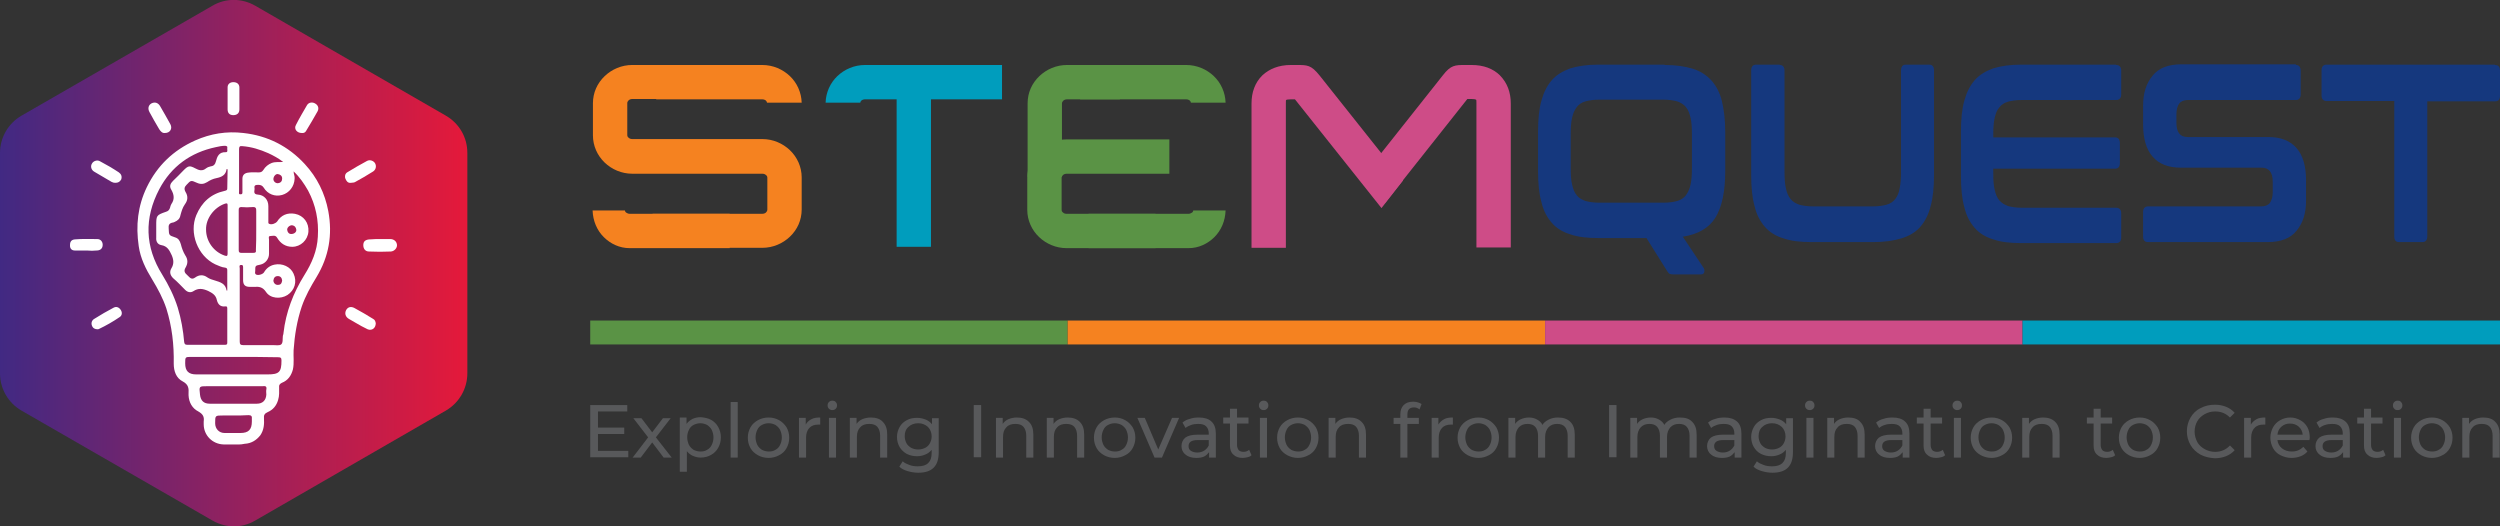 <?xml version="1.0" encoding="utf-8"?>
<!-- Generator: Adobe Illustrator 22.0.1, SVG Export Plug-In . SVG Version: 6.00 Build 0)  -->
<svg version="1.1" id="Layer_1" xmlns="http://www.w3.org/2000/svg" xmlns:xlink="http://www.w3.org/1999/xlink" x="0px" y="0px"
	 viewBox="0 0 742.5 156.3" style="enable-background:new 0 0 742.5 156.3;" xml:space="preserve">
<rect x="0" y="0" width="742.5" height="156.3" fill="#333333" stroke="none"/>
<style type="text/css">
	.st0{fill:#15387E;}
	.st1{fill:#58595B;}
	.st2{fill:#F58220;}
	.st3{fill:#009DBD;}
	.st4{fill:#5A9345;}
	.st5{fill:#CE4C87;}
	.st6{fill:url(#SVGID_1_);}
	.st7{fill:#FFFFFF;}
</style>
<g>
	<path class="st0" d="M494.4,19.3c3.2,0,6,0.4,8.3,1.1c2.3,0.7,4.1,1.9,5.6,3.5c1.4,1.6,2.5,3.6,3.1,6.1c0.6,2.5,1,5.6,1,9.2v11.6
		c0,6.1-1,10.7-2.9,13.8c-1.9,3.1-5.2,5-9.7,5.7l6.2,9.3c0.2,0.2,0.2,0.6,0.2,1.1c-0.1,0.5-0.4,0.8-1,0.8h-8.2
		c-0.6,0-0.9-0.1-1.2-0.2c-0.2-0.2-0.4-0.4-0.6-0.7l-6.2-9.9h-14.3c-3.2,0-6-0.3-8.3-1.1c-2.3-0.7-4.1-1.8-5.5-3.4
		c-1.4-1.6-2.5-3.6-3.1-6.2c-0.7-2.5-1-5.6-1-9.2V39.1c0-3.6,0.3-6.7,1-9.2c0.7-2.5,1.7-4.5,3.1-6.1c1.4-1.6,3.3-2.7,5.5-3.5
		c2.3-0.7,5-1.1,8.3-1.1H494.4z M466.5,49.9c0,2,0.1,3.6,0.4,4.9c0.3,1.3,0.7,2.4,1.4,3.2c0.6,0.8,1.5,1.3,2.6,1.7
		c1.1,0.3,2.5,0.5,4.1,0.5h19c1.7,0,3-0.2,4.1-0.5c1.1-0.3,2-0.9,2.6-1.7c0.6-0.8,1.1-1.8,1.4-3.2c0.3-1.3,0.4-3,0.4-4.9v-10
		c0-2-0.1-3.6-0.4-4.9c-0.3-1.3-0.7-2.4-1.4-3.2c-0.6-0.8-1.5-1.3-2.6-1.7c-1.1-0.3-2.5-0.5-4.1-0.5h-19c-1.7,0-3,0.2-4.1,0.5
		c-1.1,0.3-2,0.9-2.6,1.7c-0.6,0.8-1.1,1.8-1.4,3.2c-0.3,1.3-0.4,3-0.4,4.9V49.9z"/>
	<path class="st0" d="M528.6,19.3c0.9,0,1.4,0.6,1.4,1.7v29.9c0,2,0.1,3.7,0.4,5c0.3,1.3,0.7,2.4,1.4,3.2c0.6,0.8,1.5,1.3,2.6,1.7
		c1.1,0.3,2.5,0.5,4.1,0.5h17.7c1.7,0,3-0.2,4.1-0.5c1.1-0.3,2-0.9,2.6-1.7c0.6-0.8,1.1-1.8,1.3-3.2c0.3-1.3,0.4-3,0.4-5V20.9
		c0-1.1,0.5-1.7,1.4-1.7h7c0.9,0,1.4,0.6,1.4,1.7V52c0,3.6-0.3,6.7-1,9.2c-0.6,2.5-1.7,4.6-3.1,6.2c-1.4,1.6-3.3,2.7-5.6,3.4
		c-2.3,0.7-5.1,1.1-8.3,1.1h-18.4c-3.2,0-6-0.3-8.3-1.1c-2.3-0.7-4.1-1.8-5.5-3.4c-1.4-1.6-2.5-3.6-3.1-6.2c-0.7-2.5-1-5.6-1-9.2
		V20.9c0-1.1,0.5-1.7,1.5-1.7H528.6z"/>
	<path class="st0" d="M628.5,19.3c1,0,1.5,0.6,1.5,1.7V28c0,1.1-0.5,1.7-1.5,1.7h-28c-1.7,0-3,0.2-4.1,0.5c-1.1,0.3-2,0.9-2.6,1.7
		c-0.7,0.8-1.1,1.8-1.4,3.2c-0.3,1.3-0.4,3-0.4,4.9v0.8h36.2c0.9,0,1.4,0.6,1.4,1.7v5.9c0,1.1-0.5,1.7-1.4,1.7H592v1.3
		c0,2,0.1,3.6,0.4,4.9c0.3,1.3,0.7,2.4,1.4,3.2c0.7,0.8,1.5,1.3,2.6,1.7c1.1,0.3,2.5,0.5,4.1,0.5h28c1,0,1.5,0.6,1.5,1.7v7.1
		c0,1.1-0.5,1.7-1.5,1.7h-28.2c-3.2,0-6-0.3-8.3-1.1c-2.3-0.7-4.1-1.8-5.5-3.4c-1.4-1.6-2.5-3.6-3.1-6.2c-0.7-2.5-1-5.6-1-9.2V39.1
		c0-3.6,0.3-6.7,1-9.2c0.7-2.5,1.7-4.5,3.1-6.1c1.4-1.6,3.3-2.7,5.5-3.5c2.3-0.7,5-1.1,8.3-1.1H628.5z"/>
	<path class="st0" d="M681.9,19.3c0.9,0,1.4,0.6,1.4,1.7V28c0,1.1-0.5,1.7-1.4,1.7h-32.1c-1.2,0-2.1,0.4-2.6,1.1
		c-0.5,0.7-0.8,1.8-0.8,3.1v2.6c0,2.8,1.1,4.2,3.3,4.2h24c3.7,0,6.5,1.1,8.4,3.3c1.9,2.2,2.8,5.4,2.8,9.6v6c0,3.7-0.9,6.6-2.8,8.9
		c-1.8,2.3-4.7,3.4-8.6,3.4h-35.5c-1,0-1.5-0.5-1.5-1.7V63c0-1.1,0.5-1.7,1.5-1.7h33.6c1.2,0,2.1-0.4,2.6-1.1
		c0.5-0.8,0.8-1.8,0.8-3.1v-3.1c0-2.8-1.1-4.2-3.3-4.2h-24c-3.7,0-6.5-1.1-8.4-3.3c-1.9-2.2-2.8-5.4-2.8-9.6v-5.5
		c0-3.7,0.9-6.6,2.8-8.9c1.8-2.3,4.7-3.4,8.6-3.4H681.9z"/>
	<path class="st0" d="M741,19.3c1,0,1.5,0.6,1.5,1.7v7.4c0,1.2-0.5,1.7-1.5,1.7h-20.1v40.1c0,1.1-0.5,1.7-1.4,1.7h-7
		c-0.9,0-1.4-0.5-1.4-1.7V30H691c-1,0-1.5-0.6-1.5-1.7v-7.4c0-1.1,0.5-1.7,1.5-1.7H741z"/>
</g>
<g>
	<path class="st1" d="M186.6,133.9v1.9h-11.3v-15.5h11v1.9h-8.7v4.8h7.8v1.9h-7.8v5H186.6z"/>
	<path class="st1" d="M197.1,135.9l-3.4-4.5l-3.4,4.5h-2.4l4.6-6l-4.4-5.7h2.4l3.2,4.2l3.2-4.2h2.3l-4.4,5.7l4.7,6H197.1z"/>
	<path class="st1" d="M211.2,124.7c0.9,0.5,1.6,1.2,2.1,2.1c0.5,0.9,0.8,1.9,0.8,3.1c0,1.2-0.3,2.2-0.8,3.1
		c-0.5,0.9-1.2,1.6-2.1,2.1c-0.9,0.5-1.9,0.8-3.1,0.8c-0.8,0-1.6-0.2-2.3-0.5c-0.7-0.3-1.3-0.8-1.8-1.4v6.1h-2.1v-16.1h2v1.9
		c0.5-0.7,1.1-1.1,1.8-1.5c0.7-0.3,1.5-0.5,2.4-0.5C209.2,124,210.3,124.2,211.2,124.7z M210,133.6c0.6-0.3,1.1-0.8,1.4-1.5
		c0.3-0.6,0.5-1.3,0.5-2.2c0-0.8-0.2-1.5-0.5-2.2c-0.3-0.6-0.8-1.1-1.4-1.5c-0.6-0.3-1.3-0.5-2-0.5c-0.7,0-1.4,0.2-2,0.5
		c-0.6,0.3-1.1,0.8-1.4,1.5c-0.3,0.6-0.5,1.3-0.5,2.2c0,0.8,0.2,1.5,0.5,2.2c0.3,0.6,0.8,1.1,1.4,1.5c0.6,0.3,1.3,0.5,2,0.5
		C208.7,134.1,209.4,134,210,133.6z"/>
	<path class="st1" d="M217,119.4h2.1v16.5H217V119.4z"/>
	<path class="st1" d="M225.1,135.2c-0.9-0.5-1.7-1.2-2.2-2.1c-0.5-0.9-0.8-1.9-0.8-3.1s0.3-2.2,0.8-3.1c0.5-0.9,1.3-1.6,2.2-2.1
		c0.9-0.5,2-0.8,3.2-0.8c1.2,0,2.2,0.3,3.1,0.8c0.9,0.5,1.6,1.2,2.2,2.1c0.5,0.9,0.8,1.9,0.8,3.1s-0.3,2.2-0.8,3.1
		c-0.5,0.9-1.2,1.6-2.2,2.1c-0.9,0.5-2,0.8-3.1,0.8C227.1,136,226,135.7,225.1,135.2z M230.3,133.6c0.6-0.3,1.1-0.8,1.4-1.5
		c0.3-0.6,0.5-1.3,0.5-2.2c0-0.8-0.2-1.5-0.5-2.2c-0.3-0.6-0.8-1.1-1.4-1.5c-0.6-0.3-1.3-0.5-2-0.5c-0.8,0-1.4,0.2-2,0.5
		c-0.6,0.3-1.1,0.8-1.4,1.5c-0.3,0.6-0.5,1.4-0.5,2.2c0,0.8,0.2,1.5,0.5,2.2c0.3,0.6,0.8,1.1,1.4,1.5c0.6,0.3,1.3,0.5,2,0.5
		C229,134.1,229.7,134,230.3,133.6z"/>
	<path class="st1" d="M241,124.5c0.7-0.4,1.6-0.5,2.6-0.5v2.1c-0.1,0-0.3,0-0.5,0c-1.2,0-2.1,0.3-2.7,1c-0.7,0.7-1,1.7-1,2.9v5.9
		h-2.1v-11.8h2v2C239.7,125.4,240.2,124.9,241,124.5z"/>
	<path class="st1" d="M246.2,121.4c-0.3-0.3-0.4-0.6-0.4-1c0-0.4,0.1-0.7,0.4-1c0.3-0.3,0.6-0.4,1-0.4c0.4,0,0.8,0.1,1,0.4
		c0.3,0.3,0.4,0.6,0.4,1c0,0.4-0.1,0.7-0.4,1c-0.3,0.3-0.6,0.4-1,0.4C246.9,121.8,246.5,121.7,246.2,121.4z M246.2,124.1h2.1v11.8
		h-2.1V124.1z"/>
	<path class="st1" d="M262.2,125.3c0.9,0.9,1.3,2.1,1.3,3.8v6.8h-2.1v-6.5c0-1.1-0.3-2-0.8-2.6c-0.5-0.6-1.3-0.9-2.4-0.9
		c-1.2,0-2.1,0.3-2.7,1c-0.7,0.7-1,1.6-1,2.9v6.1h-2.1v-11.8h2v1.8c0.4-0.6,1-1.1,1.7-1.4c0.7-0.3,1.6-0.5,2.5-0.5
		C260.2,124,261.4,124.4,262.2,125.3z"/>
	<path class="st1" d="M278.8,124.1v10.2c0,2.1-0.5,3.6-1.5,4.6c-1,1-2.5,1.5-4.6,1.5c-1.1,0-2.2-0.2-3.2-0.5c-1-0.3-1.8-0.7-2.4-1.3
		l1-1.6c0.5,0.5,1.2,0.8,2,1.1c0.8,0.3,1.6,0.4,2.5,0.4c1.4,0,2.4-0.3,3.1-1c0.7-0.7,1-1.6,1-3v-0.9c-0.5,0.6-1.1,1.1-1.9,1.4
		c-0.7,0.3-1.5,0.5-2.4,0.5c-1.1,0-2.1-0.2-3.1-0.7c-0.9-0.5-1.6-1.2-2.1-2c-0.5-0.9-0.8-1.9-0.8-3c0-1.1,0.3-2.1,0.8-3
		c0.5-0.9,1.2-1.5,2.1-2c0.9-0.5,1.9-0.7,3.1-0.7c0.9,0,1.7,0.2,2.5,0.5c0.8,0.3,1.4,0.8,1.9,1.4v-1.8H278.8z M274.8,133
		c0.6-0.3,1.1-0.8,1.4-1.4c0.3-0.6,0.5-1.2,0.5-2c0-1.1-0.4-2.1-1.1-2.8c-0.8-0.7-1.7-1.1-2.9-1.1c-1.2,0-2.2,0.4-2.9,1.1
		c-0.8,0.7-1.1,1.6-1.1,2.8c0,0.7,0.2,1.4,0.5,2c0.3,0.6,0.8,1,1.4,1.4c0.6,0.3,1.3,0.5,2.1,0.5C273.5,133.5,274.2,133.3,274.8,133z
		"/>
	<path class="st1" d="M289.2,120.3h2.2v15.5h-2.2V120.3z"/>
	<path class="st1" d="M305.6,125.3c0.9,0.9,1.3,2.1,1.3,3.8v6.8h-2.1v-6.5c0-1.1-0.3-2-0.8-2.6c-0.5-0.6-1.3-0.9-2.4-0.9
		c-1.2,0-2.1,0.3-2.7,1c-0.7,0.7-1,1.6-1,2.9v6.1h-2.1v-11.8h2v1.8c0.4-0.6,1-1.1,1.7-1.4c0.7-0.3,1.6-0.5,2.5-0.5
		C303.5,124,304.7,124.4,305.6,125.3z"/>
	<path class="st1" d="M320.7,125.3c0.9,0.9,1.3,2.1,1.3,3.8v6.8h-2.1v-6.5c0-1.1-0.3-2-0.8-2.6c-0.5-0.6-1.3-0.9-2.4-0.9
		c-1.2,0-2.1,0.3-2.7,1c-0.7,0.7-1,1.6-1,2.9v6.1h-2.1v-11.8h2v1.8c0.4-0.6,1-1.1,1.7-1.4c0.7-0.3,1.6-0.5,2.5-0.5
		C318.6,124,319.8,124.4,320.7,125.3z"/>
	<path class="st1" d="M327.9,135.2c-0.9-0.5-1.7-1.2-2.2-2.1c-0.5-0.9-0.8-1.9-0.8-3.1s0.3-2.2,0.8-3.1c0.5-0.9,1.3-1.6,2.2-2.1
		c0.9-0.5,2-0.8,3.2-0.8c1.2,0,2.2,0.3,3.1,0.8c0.9,0.5,1.6,1.2,2.2,2.1c0.5,0.9,0.8,1.9,0.8,3.1s-0.3,2.2-0.8,3.1
		c-0.5,0.9-1.2,1.6-2.2,2.1c-0.9,0.5-2,0.8-3.1,0.8C329.9,136,328.8,135.7,327.9,135.2z M333.1,133.6c0.6-0.3,1.1-0.8,1.4-1.5
		c0.3-0.6,0.5-1.3,0.5-2.2c0-0.8-0.2-1.5-0.5-2.2c-0.3-0.6-0.8-1.1-1.4-1.5c-0.6-0.3-1.3-0.5-2-0.5c-0.8,0-1.4,0.2-2,0.5
		c-0.6,0.3-1.1,0.8-1.4,1.5c-0.3,0.6-0.5,1.4-0.5,2.2c0,0.8,0.2,1.5,0.5,2.2c0.3,0.6,0.8,1.1,1.4,1.5c0.6,0.3,1.3,0.5,2,0.5
		C331.8,134.1,332.5,134,333.1,133.6z"/>
	<path class="st1" d="M350.2,124.1l-5.1,11.8h-2.2l-5.1-11.8h2.2l4,9.4l4.1-9.4H350.2z"/>
	<path class="st1" d="M359.8,125.2c0.9,0.8,1.3,2,1.3,3.6v7.1h-2v-1.6c-0.4,0.5-0.9,1-1.5,1.3c-0.7,0.3-1.4,0.4-2.3,0.4
		c-1.3,0-2.4-0.3-3.2-1c-0.8-0.6-1.2-1.5-1.2-2.5c0-1,0.4-1.9,1.1-2.5c0.8-0.6,2-0.9,3.6-0.9h3.4v-0.4c0-0.9-0.3-1.6-0.8-2.1
		c-0.5-0.5-1.3-0.7-2.4-0.7c-0.7,0-1.4,0.1-2,0.3s-1.2,0.5-1.7,0.9l-0.9-1.6c0.6-0.5,1.3-0.9,2.2-1.1c0.8-0.3,1.7-0.4,2.7-0.4
		C357.7,124,359,124.4,359.8,125.2z M357.7,133.8c0.6-0.4,1-0.9,1.3-1.5v-1.6h-3.3c-1.8,0-2.7,0.6-2.7,1.8c0,0.6,0.2,1.1,0.7,1.4
		c0.5,0.3,1.1,0.5,1.9,0.5C356.4,134.4,357.1,134.2,357.7,133.8z"/>
	<path class="st1" d="M371.7,135.2c-0.3,0.3-0.7,0.5-1.2,0.6s-0.9,0.2-1.4,0.2c-1.2,0-2.1-0.3-2.8-1c-0.7-0.6-1-1.5-1-2.7v-6.5h-2
		v-1.8h2v-2.6h2.1v2.6h3.4v1.8h-3.4v6.4c0,0.6,0.2,1.1,0.5,1.5c0.3,0.3,0.8,0.5,1.4,0.5c0.7,0,1.2-0.2,1.7-0.6L371.7,135.2z"/>
	<path class="st1" d="M374.3,121.4c-0.3-0.3-0.4-0.6-0.4-1c0-0.4,0.1-0.7,0.4-1c0.3-0.3,0.6-0.4,1-0.4s0.8,0.1,1,0.4
		c0.3,0.3,0.4,0.6,0.4,1c0,0.4-0.1,0.7-0.4,1c-0.3,0.3-0.6,0.4-1,0.4S374.6,121.7,374.3,121.4z M374.2,124.1h2.1v11.8h-2.1V124.1z"
		/>
	<path class="st1" d="M382.3,135.2c-0.9-0.5-1.7-1.2-2.2-2.1c-0.5-0.9-0.8-1.9-0.8-3.1s0.3-2.2,0.8-3.1c0.5-0.9,1.3-1.6,2.2-2.1
		c0.9-0.5,2-0.8,3.2-0.8c1.2,0,2.2,0.3,3.1,0.8c0.9,0.5,1.6,1.2,2.2,2.1c0.5,0.9,0.8,1.9,0.8,3.1s-0.3,2.2-0.8,3.1
		c-0.5,0.9-1.2,1.6-2.2,2.1c-0.9,0.5-2,0.8-3.1,0.8C384.3,136,383.3,135.7,382.3,135.2z M387.5,133.6c0.6-0.3,1.1-0.8,1.4-1.5
		c0.3-0.6,0.5-1.3,0.5-2.2c0-0.8-0.2-1.5-0.5-2.2c-0.3-0.6-0.8-1.1-1.4-1.5c-0.6-0.3-1.3-0.5-2-0.5c-0.8,0-1.4,0.2-2,0.5
		c-0.6,0.3-1.1,0.8-1.4,1.5c-0.3,0.6-0.5,1.4-0.5,2.2c0,0.8,0.2,1.5,0.5,2.2c0.3,0.6,0.8,1.1,1.4,1.5c0.6,0.3,1.3,0.5,2,0.5
		C386.2,134.1,386.9,134,387.5,133.6z"/>
	<path class="st1" d="M404.4,125.3c0.9,0.9,1.3,2.1,1.3,3.8v6.8h-2.1v-6.5c0-1.1-0.3-2-0.8-2.6c-0.5-0.6-1.3-0.9-2.4-0.9
		c-1.2,0-2.1,0.3-2.7,1c-0.7,0.7-1,1.6-1,2.9v6.1h-2.1v-11.8h2v1.8c0.4-0.6,1-1.1,1.7-1.4c0.7-0.3,1.6-0.5,2.5-0.5
		C402.3,124,403.5,124.4,404.4,125.3z"/>
	<path class="st1" d="M418,123.1v1h3.4v1.8H418v10h-2.1v-10h-2v-1.8h2v-1c0-1.2,0.3-2.1,1-2.8c0.7-0.7,1.6-1,2.9-1
		c0.5,0,0.9,0.1,1.3,0.2c0.4,0.1,0.8,0.3,1.1,0.5l-0.6,1.6c-0.5-0.4-1-0.6-1.6-0.6C418.6,121,418,121.7,418,123.1z"/>
	<path class="st1" d="M428.9,124.5c0.7-0.4,1.6-0.5,2.6-0.5v2.1c-0.1,0-0.3,0-0.5,0c-1.2,0-2.1,0.3-2.7,1c-0.7,0.7-1,1.7-1,2.9v5.9
		h-2.1v-11.8h2v2C427.6,125.4,428.2,124.9,428.9,124.5z"/>
	<path class="st1" d="M435.9,135.2c-0.9-0.5-1.7-1.2-2.2-2.1c-0.5-0.9-0.8-1.9-0.8-3.1s0.3-2.2,0.8-3.1c0.5-0.9,1.3-1.6,2.2-2.1
		c0.9-0.5,2-0.8,3.2-0.8c1.2,0,2.2,0.3,3.1,0.8c0.9,0.5,1.6,1.2,2.2,2.1c0.5,0.9,0.8,1.9,0.8,3.1s-0.3,2.2-0.8,3.1
		c-0.5,0.9-1.2,1.6-2.2,2.1c-0.9,0.5-2,0.8-3.1,0.8C437.9,136,436.9,135.7,435.9,135.2z M441.1,133.6c0.6-0.3,1.1-0.8,1.4-1.5
		c0.3-0.6,0.5-1.3,0.5-2.2c0-0.8-0.2-1.5-0.5-2.2c-0.3-0.6-0.8-1.1-1.4-1.5c-0.6-0.3-1.3-0.5-2-0.5c-0.8,0-1.4,0.2-2,0.5
		c-0.6,0.3-1.1,0.8-1.4,1.5c-0.3,0.6-0.5,1.4-0.5,2.2c0,0.8,0.2,1.5,0.5,2.2c0.3,0.6,0.8,1.1,1.4,1.5c0.6,0.3,1.3,0.5,2,0.5
		C439.8,134.1,440.5,134,441.1,133.6z"/>
	<path class="st1" d="M466.4,125.3c0.9,0.9,1.3,2.1,1.3,3.8v6.8h-2.1v-6.5c0-1.1-0.3-2-0.8-2.6s-1.3-0.9-2.3-0.9
		c-1.1,0-1.9,0.3-2.6,1c-0.6,0.7-1,1.6-1,2.9v6.1h-2.1v-6.5c0-1.1-0.3-2-0.8-2.6s-1.3-0.9-2.3-0.9c-1.1,0-1.9,0.3-2.6,1
		c-0.6,0.7-1,1.6-1,2.9v6.1h-2.1v-11.8h2v1.8c0.4-0.6,1-1.1,1.7-1.4c0.7-0.3,1.5-0.5,2.4-0.5c0.9,0,1.7,0.2,2.4,0.6
		c0.7,0.4,1.3,0.9,1.6,1.6c0.4-0.7,1.1-1.2,1.9-1.6c0.8-0.4,1.7-0.6,2.7-0.6C464.3,124,465.5,124.4,466.4,125.3z"/>
	<path class="st1" d="M477.9,120.3h2.2v15.5h-2.2V120.3z"/>
	<path class="st1" d="M502.6,125.3c0.9,0.9,1.3,2.1,1.3,3.8v6.8h-2.1v-6.5c0-1.1-0.3-2-0.8-2.6s-1.3-0.9-2.3-0.9
		c-1.1,0-1.9,0.3-2.6,1c-0.6,0.7-1,1.6-1,2.9v6.1h-2.1v-6.5c0-1.1-0.3-2-0.8-2.6s-1.3-0.9-2.3-0.9c-1.1,0-1.9,0.3-2.6,1
		c-0.6,0.7-1,1.6-1,2.9v6.1h-2.1v-11.8h2v1.8c0.4-0.6,1-1.1,1.7-1.4c0.7-0.3,1.5-0.5,2.4-0.5c0.9,0,1.7,0.2,2.4,0.6
		c0.7,0.4,1.3,0.9,1.6,1.6c0.4-0.7,1.1-1.2,1.9-1.6c0.8-0.4,1.7-0.6,2.7-0.6C500.6,124,501.8,124.4,502.6,125.3z"/>
	<path class="st1" d="M515.9,125.2c0.9,0.8,1.3,2,1.3,3.6v7.1h-2v-1.6c-0.4,0.5-0.9,1-1.5,1.3c-0.7,0.3-1.4,0.4-2.3,0.4
		c-1.3,0-2.4-0.3-3.2-1c-0.8-0.6-1.2-1.5-1.2-2.5c0-1,0.4-1.9,1.1-2.5c0.8-0.6,2-0.9,3.6-0.9h3.4v-0.4c0-0.9-0.3-1.6-0.8-2.1
		c-0.5-0.5-1.3-0.7-2.4-0.7c-0.7,0-1.4,0.1-2,0.3s-1.2,0.5-1.7,0.9l-0.9-1.6c0.6-0.5,1.3-0.9,2.2-1.1c0.8-0.3,1.7-0.4,2.7-0.4
		C513.8,124,515,124.4,515.9,125.2z M513.8,133.8c0.6-0.4,1-0.9,1.3-1.5v-1.6h-3.3c-1.8,0-2.7,0.6-2.7,1.8c0,0.6,0.2,1.1,0.7,1.4
		c0.5,0.3,1.1,0.5,1.9,0.5S513.2,134.2,513.8,133.8z"/>
	<path class="st1" d="M532.5,124.1v10.2c0,2.1-0.5,3.6-1.5,4.6c-1,1-2.5,1.5-4.6,1.5c-1.1,0-2.2-0.2-3.2-0.5c-1-0.3-1.8-0.7-2.4-1.3
		l1-1.6c0.5,0.5,1.2,0.8,2,1.1c0.8,0.3,1.6,0.4,2.5,0.4c1.4,0,2.4-0.3,3.1-1c0.7-0.7,1-1.6,1-3v-0.9c-0.5,0.6-1.1,1.1-1.9,1.4
		c-0.7,0.3-1.5,0.5-2.4,0.5c-1.1,0-2.1-0.2-3.1-0.7s-1.6-1.2-2.1-2s-0.8-1.9-0.8-3c0-1.1,0.3-2.1,0.8-3c0.5-0.9,1.2-1.5,2.1-2
		c0.9-0.5,1.9-0.7,3.1-0.7c0.9,0,1.7,0.2,2.5,0.5c0.8,0.3,1.4,0.8,1.9,1.4v-1.8H532.5z M528.4,133c0.6-0.3,1.1-0.8,1.4-1.4
		c0.3-0.6,0.5-1.2,0.5-2c0-1.1-0.4-2.1-1.1-2.8c-0.8-0.7-1.7-1.1-2.9-1.1c-1.2,0-2.2,0.4-2.9,1.1c-0.8,0.7-1.1,1.6-1.1,2.8
		c0,0.7,0.2,1.4,0.5,2c0.3,0.6,0.8,1,1.4,1.4c0.6,0.3,1.3,0.5,2.1,0.5C527.1,133.5,527.8,133.3,528.4,133z"/>
	<path class="st1" d="M536.5,121.4c-0.3-0.3-0.4-0.6-0.4-1c0-0.4,0.1-0.7,0.4-1c0.3-0.3,0.6-0.4,1-0.4s0.8,0.1,1,0.4
		c0.3,0.3,0.4,0.6,0.4,1c0,0.4-0.1,0.7-0.4,1c-0.3,0.3-0.6,0.4-1,0.4S536.8,121.7,536.5,121.4z M536.5,124.1h2.1v11.8h-2.1V124.1z"
		/>
	<path class="st1" d="M552.5,125.3c0.9,0.9,1.3,2.1,1.3,3.8v6.8h-2.1v-6.5c0-1.1-0.3-2-0.8-2.6c-0.5-0.6-1.3-0.9-2.4-0.9
		c-1.2,0-2.1,0.3-2.7,1c-0.7,0.7-1,1.6-1,2.9v6.1h-2.1v-11.8h2v1.8c0.4-0.6,1-1.1,1.7-1.4c0.7-0.3,1.6-0.5,2.5-0.5
		C550.5,124,551.7,124.4,552.5,125.3z"/>
	<path class="st1" d="M565.8,125.2c0.9,0.8,1.3,2,1.3,3.6v7.1h-2v-1.6c-0.4,0.5-0.9,1-1.5,1.3c-0.7,0.3-1.4,0.4-2.3,0.4
		c-1.3,0-2.4-0.3-3.2-1c-0.8-0.6-1.2-1.5-1.2-2.5c0-1,0.4-1.9,1.1-2.5c0.8-0.6,2-0.9,3.6-0.9h3.4v-0.4c0-0.9-0.3-1.6-0.8-2.1
		c-0.5-0.5-1.3-0.7-2.4-0.7c-0.7,0-1.4,0.1-2,0.3c-0.7,0.2-1.2,0.5-1.7,0.9l-0.9-1.6c0.6-0.5,1.3-0.9,2.2-1.1
		c0.8-0.3,1.7-0.4,2.7-0.4C563.7,124,565,124.4,565.8,125.2z M563.7,133.8c0.6-0.4,1-0.9,1.3-1.5v-1.6h-3.3c-1.8,0-2.7,0.6-2.7,1.8
		c0,0.6,0.2,1.1,0.7,1.4c0.5,0.3,1.1,0.5,1.9,0.5S563.1,134.2,563.7,133.8z"/>
	<path class="st1" d="M577.7,135.2c-0.3,0.3-0.7,0.5-1.2,0.6s-0.9,0.2-1.4,0.2c-1.2,0-2.1-0.3-2.8-1c-0.7-0.6-1-1.5-1-2.7v-6.5h-2
		v-1.8h2v-2.6h2.1v2.6h3.4v1.8h-3.4v6.4c0,0.6,0.2,1.1,0.5,1.5c0.3,0.3,0.8,0.5,1.4,0.5c0.7,0,1.2-0.2,1.7-0.6L577.7,135.2z"/>
	<path class="st1" d="M580.3,121.4c-0.3-0.3-0.4-0.6-0.4-1c0-0.4,0.1-0.7,0.4-1c0.3-0.3,0.6-0.4,1-0.4c0.4,0,0.8,0.1,1,0.4
		c0.3,0.3,0.4,0.6,0.4,1c0,0.4-0.1,0.7-0.4,1c-0.3,0.3-0.6,0.4-1,0.4C580.9,121.8,580.6,121.7,580.3,121.4z M580.3,124.1h2.1v11.8
		h-2.1V124.1z"/>
	<path class="st1" d="M588.3,135.2c-0.9-0.5-1.7-1.2-2.2-2.1c-0.5-0.9-0.8-1.9-0.8-3.1s0.3-2.2,0.8-3.1c0.5-0.9,1.3-1.6,2.2-2.1
		c0.9-0.5,2-0.8,3.2-0.8c1.2,0,2.2,0.3,3.1,0.8c0.9,0.5,1.6,1.2,2.2,2.1c0.5,0.9,0.8,1.9,0.8,3.1s-0.3,2.2-0.8,3.1
		c-0.5,0.9-1.2,1.6-2.2,2.1c-0.9,0.5-2,0.8-3.1,0.8C590.3,136,589.3,135.7,588.3,135.2z M593.5,133.6c0.6-0.3,1.1-0.8,1.4-1.5
		c0.3-0.6,0.5-1.3,0.5-2.2c0-0.8-0.2-1.5-0.5-2.2c-0.3-0.6-0.8-1.1-1.4-1.5c-0.6-0.3-1.3-0.5-2-0.5c-0.8,0-1.4,0.2-2,0.5
		c-0.6,0.3-1.1,0.8-1.4,1.5c-0.3,0.6-0.5,1.4-0.5,2.2c0,0.8,0.2,1.5,0.5,2.2c0.3,0.6,0.8,1.1,1.4,1.5c0.6,0.3,1.3,0.5,2,0.5
		C592.2,134.1,592.9,134,593.5,133.6z"/>
	<path class="st1" d="M610.4,125.3c0.9,0.9,1.3,2.1,1.3,3.8v6.8h-2.1v-6.5c0-1.1-0.3-2-0.8-2.6c-0.5-0.6-1.3-0.9-2.4-0.9
		c-1.2,0-2.1,0.3-2.7,1c-0.7,0.7-1,1.6-1,2.9v6.1h-2.1v-11.8h2v1.8c0.4-0.6,1-1.1,1.7-1.4c0.7-0.3,1.6-0.5,2.5-0.5
		C608.3,124,609.5,124.4,610.4,125.3z"/>
	<path class="st1" d="M628.2,135.2c-0.3,0.3-0.7,0.5-1.2,0.6c-0.5,0.1-0.9,0.2-1.4,0.2c-1.2,0-2.1-0.3-2.8-1c-0.7-0.6-1-1.5-1-2.7
		v-6.5h-2v-1.8h2v-2.6h2.1v2.6h3.4v1.8h-3.4v6.4c0,0.6,0.2,1.1,0.5,1.5c0.3,0.3,0.8,0.5,1.4,0.5c0.7,0,1.2-0.2,1.7-0.6L628.2,135.2z
		"/>
	<path class="st1" d="M632.3,135.2c-0.9-0.5-1.7-1.2-2.2-2.1c-0.5-0.9-0.8-1.9-0.8-3.1s0.3-2.2,0.8-3.1c0.5-0.9,1.3-1.6,2.2-2.1
		c0.9-0.5,2-0.8,3.2-0.8c1.2,0,2.2,0.3,3.1,0.8c0.9,0.5,1.6,1.2,2.2,2.1c0.5,0.9,0.8,1.9,0.8,3.1s-0.3,2.2-0.8,3.1
		c-0.5,0.9-1.2,1.6-2.2,2.1c-0.9,0.5-2,0.8-3.1,0.8C634.3,136,633.2,135.7,632.3,135.2z M637.5,133.6c0.6-0.3,1.1-0.8,1.4-1.5
		c0.3-0.6,0.5-1.3,0.5-2.2c0-0.8-0.2-1.5-0.5-2.2c-0.3-0.6-0.8-1.1-1.4-1.5c-0.6-0.3-1.3-0.5-2-0.5c-0.8,0-1.4,0.2-2,0.5
		c-0.6,0.3-1.1,0.8-1.4,1.5c-0.3,0.6-0.5,1.4-0.5,2.2c0,0.8,0.2,1.5,0.5,2.2c0.3,0.6,0.8,1.1,1.4,1.5c0.6,0.3,1.3,0.5,2,0.5
		C636.2,134.1,636.9,134,637.5,133.6z"/>
	<path class="st1" d="M653.5,135c-1.2-0.7-2.2-1.6-2.9-2.8c-0.7-1.2-1.1-2.6-1.1-4.1s0.4-2.9,1.1-4.1c0.7-1.2,1.7-2.2,3-2.8
		c1.3-0.7,2.7-1,4.2-1c1.2,0,2.3,0.2,3.3,0.6c1,0.4,1.9,1,2.6,1.8l-1.4,1.4c-1.2-1.2-2.6-1.8-4.4-1.8c-1.2,0-2.2,0.3-3.1,0.8
		c-0.9,0.5-1.7,1.2-2.2,2.1c-0.5,0.9-0.8,1.9-0.8,3.1c0,1.1,0.3,2.1,0.8,3.1c0.5,0.9,1.3,1.6,2.2,2.1c0.9,0.5,2,0.8,3.1,0.8
		c1.7,0,3.2-0.6,4.4-1.9l1.4,1.4c-0.7,0.8-1.6,1.4-2.6,1.8c-1,0.4-2.1,0.6-3.3,0.6C656.2,136,654.8,135.7,653.5,135z"/>
	<path class="st1" d="M670.2,124.5c0.7-0.4,1.6-0.5,2.6-0.5v2.1c-0.1,0-0.3,0-0.5,0c-1.2,0-2.1,0.3-2.7,1c-0.7,0.7-1,1.7-1,2.9v5.9
		h-2.1v-11.8h2v2C668.9,125.4,669.5,124.9,670.2,124.5z"/>
	<path class="st1" d="M685.9,130.7h-9.5c0.1,1,0.6,1.9,1.4,2.5c0.8,0.6,1.7,0.9,2.9,0.9c1.4,0,2.5-0.5,3.4-1.4l1.2,1.4
		c-0.5,0.6-1.2,1.1-2,1.4c-0.8,0.3-1.7,0.5-2.7,0.5c-1.2,0-2.3-0.3-3.3-0.8c-1-0.5-1.7-1.2-2.2-2.1c-0.5-0.9-0.8-2-0.8-3.1
		c0-1.1,0.3-2.2,0.8-3.1c0.5-0.9,1.2-1.6,2.1-2.1c0.9-0.5,1.9-0.8,3-0.8c1.1,0,2.1,0.3,3,0.8c0.9,0.5,1.6,1.2,2.1,2.1
		c0.5,0.9,0.7,2,0.7,3.2C686,130.2,685.9,130.4,685.9,130.7z M677.6,126.7c-0.7,0.6-1.1,1.4-1.2,2.4h7.5c-0.1-1-0.5-1.8-1.2-2.4
		c-0.7-0.6-1.5-0.9-2.6-0.9C679.1,125.8,678.3,126.1,677.6,126.7z"/>
	<path class="st1" d="M696.6,125.2c0.9,0.8,1.3,2,1.3,3.6v7.1h-2v-1.6c-0.4,0.5-0.9,1-1.5,1.3c-0.7,0.3-1.4,0.4-2.3,0.4
		c-1.3,0-2.4-0.3-3.2-1c-0.8-0.6-1.2-1.5-1.2-2.5c0-1,0.4-1.9,1.1-2.5c0.8-0.6,2-0.9,3.6-0.9h3.4v-0.4c0-0.9-0.3-1.6-0.8-2.1
		c-0.5-0.5-1.3-0.7-2.4-0.7c-0.7,0-1.4,0.1-2,0.3c-0.7,0.2-1.2,0.5-1.7,0.9l-0.9-1.6c0.6-0.5,1.3-0.9,2.2-1.1
		c0.8-0.3,1.7-0.4,2.7-0.4C694.5,124,695.7,124.4,696.6,125.2z M694.5,133.8c0.6-0.4,1-0.9,1.3-1.5v-1.6h-3.3
		c-1.8,0-2.7,0.6-2.7,1.8c0,0.6,0.2,1.1,0.7,1.4c0.5,0.3,1.1,0.5,1.9,0.5S693.9,134.2,694.5,133.8z"/>
	<path class="st1" d="M708.5,135.2c-0.3,0.3-0.7,0.5-1.2,0.6c-0.5,0.1-0.9,0.2-1.4,0.2c-1.2,0-2.1-0.3-2.8-1c-0.7-0.6-1-1.5-1-2.7
		v-6.5h-2v-1.8h2v-2.6h2.1v2.6h3.4v1.8h-3.4v6.4c0,0.6,0.2,1.1,0.5,1.5c0.3,0.3,0.8,0.5,1.4,0.5c0.7,0,1.2-0.2,1.7-0.6L708.5,135.2z
		"/>
	<path class="st1" d="M711.1,121.4c-0.3-0.3-0.4-0.6-0.4-1c0-0.4,0.1-0.7,0.4-1c0.3-0.3,0.6-0.4,1-0.4s0.8,0.1,1,0.4
		c0.3,0.3,0.4,0.6,0.4,1c0,0.4-0.1,0.7-0.4,1c-0.3,0.3-0.6,0.4-1,0.4S711.3,121.7,711.1,121.4z M711,124.1h2.1v11.8H711V124.1z"/>
	<path class="st1" d="M719.1,135.2c-0.9-0.5-1.7-1.2-2.2-2.1c-0.5-0.9-0.8-1.9-0.8-3.1s0.3-2.2,0.8-3.1c0.5-0.9,1.3-1.6,2.2-2.1
		c0.9-0.5,2-0.8,3.2-0.8c1.2,0,2.2,0.3,3.1,0.8c0.9,0.5,1.6,1.2,2.2,2.1c0.5,0.9,0.8,1.9,0.8,3.1s-0.3,2.2-0.8,3.1
		c-0.5,0.9-1.2,1.6-2.2,2.1c-0.9,0.5-2,0.8-3.1,0.8C721.1,136,720,135.7,719.1,135.2z M724.3,133.6c0.6-0.3,1.1-0.8,1.4-1.5
		c0.3-0.6,0.5-1.3,0.5-2.2c0-0.8-0.2-1.5-0.5-2.2c-0.3-0.6-0.8-1.1-1.4-1.5c-0.6-0.3-1.3-0.5-2-0.5c-0.8,0-1.4,0.2-2,0.5
		c-0.6,0.3-1.1,0.8-1.4,1.5c-0.3,0.6-0.5,1.4-0.5,2.2c0,0.8,0.2,1.5,0.5,2.2c0.3,0.6,0.8,1.1,1.4,1.5c0.6,0.3,1.3,0.5,2,0.5
		C723,134.1,723.7,134,724.3,133.6z"/>
	<path class="st1" d="M741.1,125.3c0.9,0.9,1.3,2.1,1.3,3.8v6.8h-2.1v-6.5c0-1.1-0.3-2-0.8-2.6c-0.5-0.6-1.3-0.9-2.4-0.9
		c-1.2,0-2.1,0.3-2.7,1c-0.7,0.7-1,1.6-1,2.9v6.1h-2.1v-11.8h2v1.8c0.4-0.6,1-1.1,1.7-1.4c0.7-0.3,1.6-0.5,2.5-0.5
		C739.1,124,740.3,124.4,741.1,125.3z"/>
</g>
<path class="st2" d="M221.6,29.4h-33.8c-0.5,0-0.9,0.2-1.1,0.4c-0.2,0.2-0.4,0.5-0.4,0.8v9.5c0,0.3,0.1,0.6,0.4,0.8
	c0.3,0.3,0.7,0.4,1.1,0.4h38.6c3.2,0,6.1,1.3,8.2,3.3c2.2,2.1,3.5,5,3.5,8.1v9.5c0,3.2-1.3,6-3.5,8.1c-2.1,2-5,3.3-8.2,3.3h-32.6
	V63.5h32.6c0.5,0,0.9-0.2,1.1-0.4c0.2-0.2,0.4-0.5,0.4-0.8v-9.5c0-0.3-0.1-0.6-0.4-0.8c-0.3-0.3-0.7-0.4-1.1-0.4h-38.6
	c-3.2,0-6.1-1.3-8.2-3.3c-2.2-2.1-3.5-5-3.5-8.1v-9.5c0-3.2,1.3-6,3.5-8.1c2.1-2,5-3.3,8.2-3.3h33.8V29.4z"/>
<path class="st2" d="M176,62.5c0.1,3.1,1.3,5.9,3.3,7.9c2,2,4.7,3.3,7.7,3.3h29.7V63.5H187c-0.4,0-0.8-0.2-1.1-0.4
	c-0.2-0.2-0.3-0.4-0.3-0.6H176z"/>
<rect x="266.3" y="26.1" class="st3" width="10.2" height="47.2"/>
<path class="st4" d="M347.3,29.4h-17.3V19.3h17.3V29.4z M343.2,73.7h-26.4c-3.2,0-6.1-1.3-8.2-3.3c-2.2-2.1-3.5-5-3.5-8.1v-9.5
	c0-3.2,1.3-6,3.5-8.1c2.1-2,5-3.3,8.2-3.3h30.5v10.2h-30.5c-0.5,0-0.9,0.2-1.1,0.4c-0.2,0.2-0.4,0.5-0.4,0.8v9.5
	c0,0.3,0.1,0.6,0.4,0.8c0.3,0.3,0.7,0.4,1.1,0.4h26.4V73.7z"/>
<path class="st4" d="M305.2,52.5V30.7c0-3.2,1.3-6,3.5-8.1c2.1-2,5-3.3,8.2-3.3h15.7v10.2h-15.7c-0.5,0-0.9,0.2-1.1,0.4
	c-0.2,0.2-0.4,0.5-0.4,0.8v21.8H305.2z"/>
<path class="st5" d="M411.4,60.2l24.4-30.8h1.2c0.8,0,1.2,0.1,1.4,0.2c0.1,0.1,0.1,0.5,0.1,1v42.9h10.2V30.7c0-3.2-1-6.1-3.3-8.4
	c-2-1.9-4.7-3-8.4-3h-1.7v0c-3.2,0-4.4,0-6.8,3.1l0,0l-23.3,29.4L411.4,60.2z"/>
<path class="st5" d="M416.7,53.6l-24.8-31.2l0,0c-2.5-3.1-3.6-3.1-6.8-3.1v0h-1.7c-3.7,0-6.4,1.2-8.4,3c-2.3,2.2-3.3,5.2-3.3,8.4
	v42.9h10.2V30.7c0-0.6,0-1,0.1-1c0.1-0.1,0.5-0.2,1.4-0.2h1.2l25.7,32.3L416.7,53.6z"/>
<path class="st2" d="M238.1,30.5c-0.1-3.1-1.4-5.9-3.5-7.9c-2.1-2-5-3.3-8.2-3.3h-31.5v10.2h31.5c0.5,0,0.9,0.2,1.1,0.4
	c0.2,0.2,0.3,0.4,0.3,0.6H238.1z"/>
<path class="st3" d="M245.2,30.5c0.1-3.1,1.4-5.9,3.5-7.9c2.1-2,5-3.3,8.2-3.3h40.7v10.2h-40.7c-0.5,0-0.9,0.2-1.1,0.4
	c-0.2,0.2-0.3,0.4-0.3,0.6H245.2z"/>
<path class="st4" d="M364,62.5c-0.1,3.1-1.3,5.9-3.3,7.9c-2,2-4.7,3.3-7.7,3.3h-29.7V63.5H353c0.4,0,0.8-0.2,1.1-0.4
	c0.2-0.2,0.3-0.4,0.3-0.6H364z"/>
<path class="st4" d="M364,30.5c-0.1-3.1-1.4-5.9-3.5-7.9c-2.1-2-5-3.3-8.2-3.3h-31.5v10.2h31.5c0.5,0,0.9,0.2,1.1,0.4
	c0.2,0.2,0.3,0.4,0.3,0.6H364z"/>
<rect x="175.3" y="95.2" class="st4" width="141.8" height="7.1"/>
<rect x="317.1" y="95.2" class="st2" width="141.8" height="7.1"/>
<rect x="458.9" y="95.2" class="st5" width="141.8" height="7.1"/>
<rect x="600.7" y="95.2" class="st3" width="141.8" height="7.1"/>
<linearGradient id="SVGID_1_" gradientUnits="userSpaceOnUse" x1="0" y1="78.148" x2="138.775" y2="78.148">
	<stop  offset="0" style="stop-color:#412983"/>
	<stop  offset="1" style="stop-color:#E5193A"/>
</linearGradient>
<path class="st6" d="M0,110.9V45.4c0-4.5,2.4-8.7,6.3-11L63.1,1.7c3.9-2.3,8.7-2.3,12.7,0l56.7,32.7c3.9,2.3,6.3,6.4,6.3,11v65.5
	c0,4.5-2.4,8.7-6.3,11l-56.7,32.7c-3.9,2.3-8.7,2.3-12.7,0L6.3,121.9C2.4,119.6,0,115.4,0,110.9z"/>
<g>
	<path class="st7" d="M69.3,132c-1,0-2,0-2.9,0c-3.3-0.1-5.9-2.7-5.9-6c0-0.3,0-0.5,0-0.8c0.2-1.4-0.2-2.2-1.6-3
		c-1.8-0.9-2.8-2.7-2.9-4.8c0-0.2,0-0.4,0-0.5c0.1-1.5,0-2.7-1.7-3.6c-2-1-2.7-3.1-2.7-5.3c0.1-5.6-0.5-11-2.2-16.4
		c-1-3-2.5-5.8-4.2-8.6c-1.9-3.1-3.5-6.3-4-9.9c-0.9-6.1-0.3-11.9,2.4-17.5c3.1-6.4,7.9-11,14.4-13.9c4.5-2,9.3-2.8,14.3-2.2
		c7.2,0.8,13.3,3.9,18.2,9.2c3.7,4,6,8.7,7,14c1.3,7,0.2,13.5-3.5,19.6c-1.7,2.8-3.3,5.6-4.4,8.8c-1.4,4.2-2.1,8.5-2.4,12.9
		c-0.1,1.9,0.2,3.8-0.2,5.7c-0.5,1.9-1.5,3.3-3.3,4c-0.6,0.3-0.9,0.7-0.8,1.3c0,1.3,0.1,2.5-0.3,3.8c-0.5,1.7-1.5,2.9-3.1,3.6
		c-0.9,0.4-1.2,0.9-1.1,1.8c0.1,1.8,0,3.5-1.1,5.1c-1.2,1.5-2.7,2.4-4.6,2.5C71.4,132.1,70.4,132,69.3,132z M87.2,50.9
		c0,0.8,0.4,1.4,0.3,2.2c-0.1,2.3-1.6,4.2-3.7,4.8c-2.1,0.6-4.3-0.2-5.5-2.2c-0.4-0.6-0.9-0.8-1.6-0.8c-0.7,0-1.3,0.1-1.1,1
		c0.1,0.7-0.6,1.8,1,1.9c1.8,0.1,3.1,1.5,3.1,3.4c0,1.5,0,3,0,4.5c0,0.3-0.1,0.7,0.3,0.8c0.7,0.3,1.8-0.1,2.3-0.7
		c1.2-1.9,3-2.7,5.3-2.3c2.6,0.5,4.2,2.7,4,5.3c-0.2,2.5-2.3,4.5-4.8,4.5c-2,0-3.5-1-4.5-2.7c-0.5-0.9-1.4-0.5-2-0.5
		c-0.7,0-0.4,0.7-0.4,1.1c0,1.4,0,2.8,0,4.2c0,1.5-1.1,2.9-2.6,3.2c-1.5,0.3-1.5,0.3-1.5,1.9c0,0.3-0.2,0.7,0.2,1
		c0.6,0.4,2,0,2.4-0.6c0.7-1.2,1.7-2,3.1-2.3c2.3-0.5,4.8,0.6,5.7,2.7c1.1,2.4,0.3,4.9-1.8,6.3c-2,1.3-5.1,1.1-6.4-0.9
		c-1-1.5-2.1-1.6-3.5-1.5c-0.4,0-0.9,0-1.3,0c-1.4,0-2-0.6-2-2c0-1.2,0-2.3,0-3.5c0-0.4,0.1-1.1-0.6-1c-0.7,0-0.4,0.7-0.4,1
		c0,7.2,0,14.5,0,21.7c0,0.8,0.2,1.1,1,1.1c3,0,5.9,0,8.9,0c0.8,0,1.9,0.2,2.4-0.2c0.6-0.5,0.4-1.6,0.5-2.4c0-0.3,0.2-0.6,0.2-1
		c0.7-6.2,2.9-11.9,6.2-17.2c2.2-3.5,3.8-7.2,4-11.4c0.3-4.8-0.6-9.4-2.9-13.7C90.3,54.5,89,52.6,87.2,50.9z M61.2,102.4
		c1.8,0,3.6,0,5.4,0c0.4,0,0.9,0.1,0.9-0.6c0-3.4,0-6.8,0-10.2c0-0.4-0.1-0.7-0.6-0.6c-1.5,0.2-2.2-0.7-2.5-1.9
		c-0.3-1.5-1.4-2.1-2.6-2.7c-1.6-0.7-2.9-0.9-4.4,0.1c-0.8,0.5-1.7,0.3-2.4-0.4c-1.2-1.2-2.3-2.4-3.6-3.5c-0.9-0.9-1.1-1.9-0.5-2.9
		c0.8-1.3,0.7-2.5,0.1-3.9c-0.7-1.5-1.3-2.7-3.1-3c-1.1-0.2-1.6-1.1-1.5-2.2c0-1.2,0-2.3,0-3.5c0-3.1,0-3.2,2.9-4.2
		c0.7-0.2,1-0.6,1.2-1.2c0.1-0.4,0.2-0.8,0.4-1.1c1-1.4,0.8-2.8,0-4.2c-0.7-1.1-0.3-1.9,0.5-2.7c1-1,2.1-2,3.1-3.1
		c1.4-1.4,1.8-1.5,3.5-0.6c1.1,0.6,2.1,0.9,3.2,0c0.4-0.3,0.9-0.5,1.4-0.6c0.9-0.1,1.3-0.6,1.5-1.4c0.4-1.5,0.9-2.9,3-2.8
		c0.7,0,0.3-0.9,0.4-1.3c0.1-0.4-0.1-0.5-0.6-0.6c-1,0-1.9,0.2-2.8,0.4c-7.5,1.6-13.2,5.7-16.8,12.5c-4.5,8.6-4.3,17.1,0.9,25.4
		c1.9,3.1,3.5,6.3,4.6,9.8c1,3.3,1.6,6.7,1.9,10.2c0.1,0.6,0.3,0.8,0.9,0.8C57.6,102.4,59.4,102.4,61.2,102.4z M67.6,50.3
		c-0.1,0-0.2-0.1-0.3-0.1c-0.2,1.8-1.5,2.4-3,2.7c-1,0.2-1.9,0.6-2.8,1.2c-1,0.6-1.9,0.7-3,0.2c-1.8-0.8-1.8-0.8-3.1,0.6
		c-0.6,0.6-0.8,1.2-0.3,2.1c0.8,1.3,0.7,2.5-0.2,3.7c-0.7,1-1,2.1-1.3,3.2c-0.2,1.1-0.8,1.6-1.7,2c-0.2,0.1-0.4,0.2-0.6,0.2
		c-1.1,0.2-1.3,0.8-1.2,1.8c0.1,1.9,0,2,1.9,2.6c1,0.3,1.4,1,1.7,2c0.3,1.2,0.7,2.3,1.3,3.3c0.9,1.3,0.8,2.5,0.1,3.7
		c-0.6,1-0.2,1.6,0.5,2.2c0.7,0.6,1.2,1.6,2.4,0.7c1.1-0.8,2.4-0.9,3.6,0c0.6,0.4,1.4,0.7,2.2,0.9c1.6,0.5,3.2,0.9,3.5,3
		c0,0,0.1,0,0.2,0c0-2,0-4,0-6c0-0.5-0.1-0.7-0.6-0.8c-1.1-0.1-2-0.6-3-1c-5.2-2.5-7.8-9.3-5.6-14.6c1.6-3.8,4.3-6.3,8.4-7.2
		c0.3-0.1,0.8-0.1,0.8-0.7C67.5,54.2,67.6,52.2,67.6,50.3z M69.4,106C69.4,106,69.4,106,69.4,106c-4.2,0-8.3,0-12.5,0
		c-1.9,0-1.9,0-1.9,1.9c0,2.3,1,3.3,3.3,3.3c7.1,0,14.1,0,21.2,0c3.4,0,4.1-0.7,4.1-4.1c0-0.8-0.2-1-1-1C78.2,106,73.8,106,69.4,106
		z M69.3,114.7C69.3,114.7,69.3,114.7,69.3,114.7c-2.6,0-5.1,0-7.7,0c-2.5,0-2.5,0-2.2,2.5c0.2,1.8,1.1,2.7,2.9,2.7
		c4.7,0,9.3,0,14,0c1.7,0,2.7-1,2.8-2.7c0-0.5-0.1-1,0-1.5c0.2-1-0.3-1.1-1.1-1C75.2,114.7,72.2,114.7,69.3,114.7z M67.6,68.2
		L67.6,68.2c0-2.3,0-4.7,0-7c0-0.5,0.1-1-0.8-0.7c-3.2,1.1-5.7,4.4-5.6,7.7c0,3.5,2.3,6.6,5.5,7.7c0.8,0.3,0.9,0,0.9-0.7
		C67.6,72.8,67.6,70.5,67.6,68.2z M84.1,48.1c-1.4-1.1-2.9-1.9-4.4-2.6c-2.5-1.1-5-1.9-7.8-2.1c-0.7-0.1-0.9,0.2-0.9,0.9
		c0,4.2,0,8.4,0,12.6c0,0.3-0.2,0.9,0.5,0.8c0.6,0,0.5-0.5,0.5-0.9c0-1.2,0-2.5,0-3.7c0-1,0.5-1.6,1.5-1.8c1.1-0.2,2.2-0.1,3.3-0.1
		c0.6,0,1-0.1,1.4-0.7c0.6-1,1.5-1.7,2.5-2.1C81.8,48,82.8,48.2,84.1,48.1z M76.1,68.4C76.2,68.4,76.2,68.4,76.1,68.4
		c0-1.9,0-3.8,0-5.7c0-0.7,0-1.3-1.1-1.2c-1.1,0.1-2.2,0.1-3.3,0c-0.6,0-0.8,0.2-0.8,0.8c0,4,0,8,0,12c0,0.6,0.2,0.8,0.8,0.8
		c1.2,0,2.3,0,3.5,0c0.7,0,0.9-0.2,0.8-0.9C76.1,72.3,76.1,70.3,76.1,68.4z M69.3,123.4C69.3,123.3,69.3,123.3,69.3,123.4
		c-1,0-2.1,0-3.1,0c-2.3,0-2.3,0-2.3,2.3c0,1.7,1.2,2.9,2.8,2.9c1.6,0,3.1,0,4.7,0c2.4,0,3.4-1,3.4-3.4c0-0.3,0-0.5,0-0.8
		c0.1-0.8-0.2-1.1-1-1.1C72.3,123.4,70.8,123.4,69.3,123.4z M81.2,53.2c0,0.7,0.7,1.3,1.4,1.2c0.8-0.1,1.2-0.6,1.2-1.4
		c0-0.8-0.6-1.2-1.3-1.3C81.9,51.6,81.2,52.4,81.2,53.2z M83.8,83.3c-0.1-0.8-0.5-1.3-1.3-1.3c-0.8,0-1.2,0.5-1.3,1.3
		c0,0.7,0.6,1.4,1.4,1.3C83.5,84.6,83.7,84,83.8,83.3z M86.5,69.5c0.9,0,1.6-0.6,1.5-1.3c-0.1-0.7-0.5-1.2-1.3-1.3
		c-0.7,0-1.5,0.7-1.4,1.4C85.4,69,85.8,69.5,86.5,69.5z"/>
	<path class="st7" d="M113,71c1,0,2,0,2.9,0c1.1,0,1.9,0.7,2,1.7c0.1,0.9-0.7,1.9-1.8,2c-2.2,0.1-4.3,0.1-6.5,0
		c-1.1,0-1.7-0.8-1.7-1.9c0-1.1,0.6-1.6,1.8-1.7c0.1,0,0.1,0,0.2,0C111,71,112,71,113,71z"/>
	<path class="st7" d="M89.6,39.5c-1.4,0-2.4-1.2-1.7-2.4c1-2,2.2-4,3.3-5.9c0.5-0.8,1.6-1,2.5-0.4c0.8,0.5,1.1,1.4,0.6,2.3
		c-1.1,1.9-2.2,3.9-3.4,5.8C90.7,39.3,90.2,39.6,89.6,39.5z"/>
	<path class="st7" d="M104.2,54.3c-0.9,0.1-1.3-0.5-1.6-1.2c-0.3-0.7-0.1-1.5,0.5-1.9c1.9-1.2,3.9-2.3,5.9-3.4c0.9-0.5,2,0,2.4,0.7
		c0.5,0.9,0.2,2-0.7,2.5c-1.7,1.1-3.5,2.1-5.3,3.1C105,54.3,104.6,54.2,104.2,54.3z"/>
	<path class="st7" d="M49,39.5c-0.8,0.1-1.3-0.5-1.7-1.1c-1-1.7-2-3.4-2.9-5.1c-0.6-1.1-0.3-2.1,0.6-2.6c1-0.5,2-0.2,2.6,0.9
		c1,1.7,2,3.5,3,5.3C51.3,38.2,50.5,39.5,49,39.5z"/>
	<path class="st7" d="M111.6,96c0,1.5-1.2,2.3-2.4,1.8c-1.3-0.6-2.5-1.3-3.7-2c-0.6-0.4-1.3-0.7-1.9-1.1c-1-0.6-1.3-1.6-0.8-2.6
		c0.5-0.9,1.4-1.2,2.5-0.6c1.9,1,3.7,2.1,5.5,3.2C111.4,95,111.5,95.5,111.6,96z"/>
	<path class="st7" d="M34.2,54.3c-0.4,0-0.7-0.1-1.1-0.3c-1.7-1-3.4-2-5.1-3c-0.9-0.5-1.2-1.6-0.7-2.4c0.4-0.8,1.6-1.2,2.4-0.7
		c1.9,1,3.8,2.1,5.6,3.3c0.7,0.5,1,1.2,0.7,2.1C35.6,54,35.1,54.3,34.2,54.3z"/>
	<path class="st7" d="M71.1,29.2c0,1.1,0,2.2,0,3.3c0,1.1-0.7,1.7-1.8,1.7c-1.1,0-1.7-0.6-1.7-1.7c0-2.2,0-4.4,0-6.6
		c0-0.9,0.7-1.5,1.7-1.5c1.1,0,1.8,0.6,1.8,1.6C71.1,26.9,71.1,28,71.1,29.2C71.1,29.2,71.1,29.2,71.1,29.2z"/>
	<path class="st7" d="M25.8,74.4c-1.2,0-2.4,0-3.6,0c-1,0-1.5-0.7-1.4-1.7c0-0.9,0.4-1.5,1.4-1.6c2.2-0.2,4.5-0.1,6.7-0.1
		c1,0,1.6,0.8,1.6,1.7c0,1.1-0.7,1.7-1.8,1.7C27.8,74.5,26.8,74.5,25.8,74.4C25.8,74.5,25.8,74.5,25.8,74.4z"/>
	<path class="st7" d="M29,97.8c-0.8,0-1.4-0.3-1.7-1.1c-0.3-0.8,0-1.6,0.7-2c1.9-1.2,3.8-2.3,5.7-3.3c0.9-0.5,1.7-0.1,2.2,0.7
		c0.5,0.8,0.3,1.7-0.4,2.1c-1.9,1.3-4,2.5-6.1,3.5C29.2,97.8,29.1,97.8,29,97.8z"/>
</g>
</svg>
